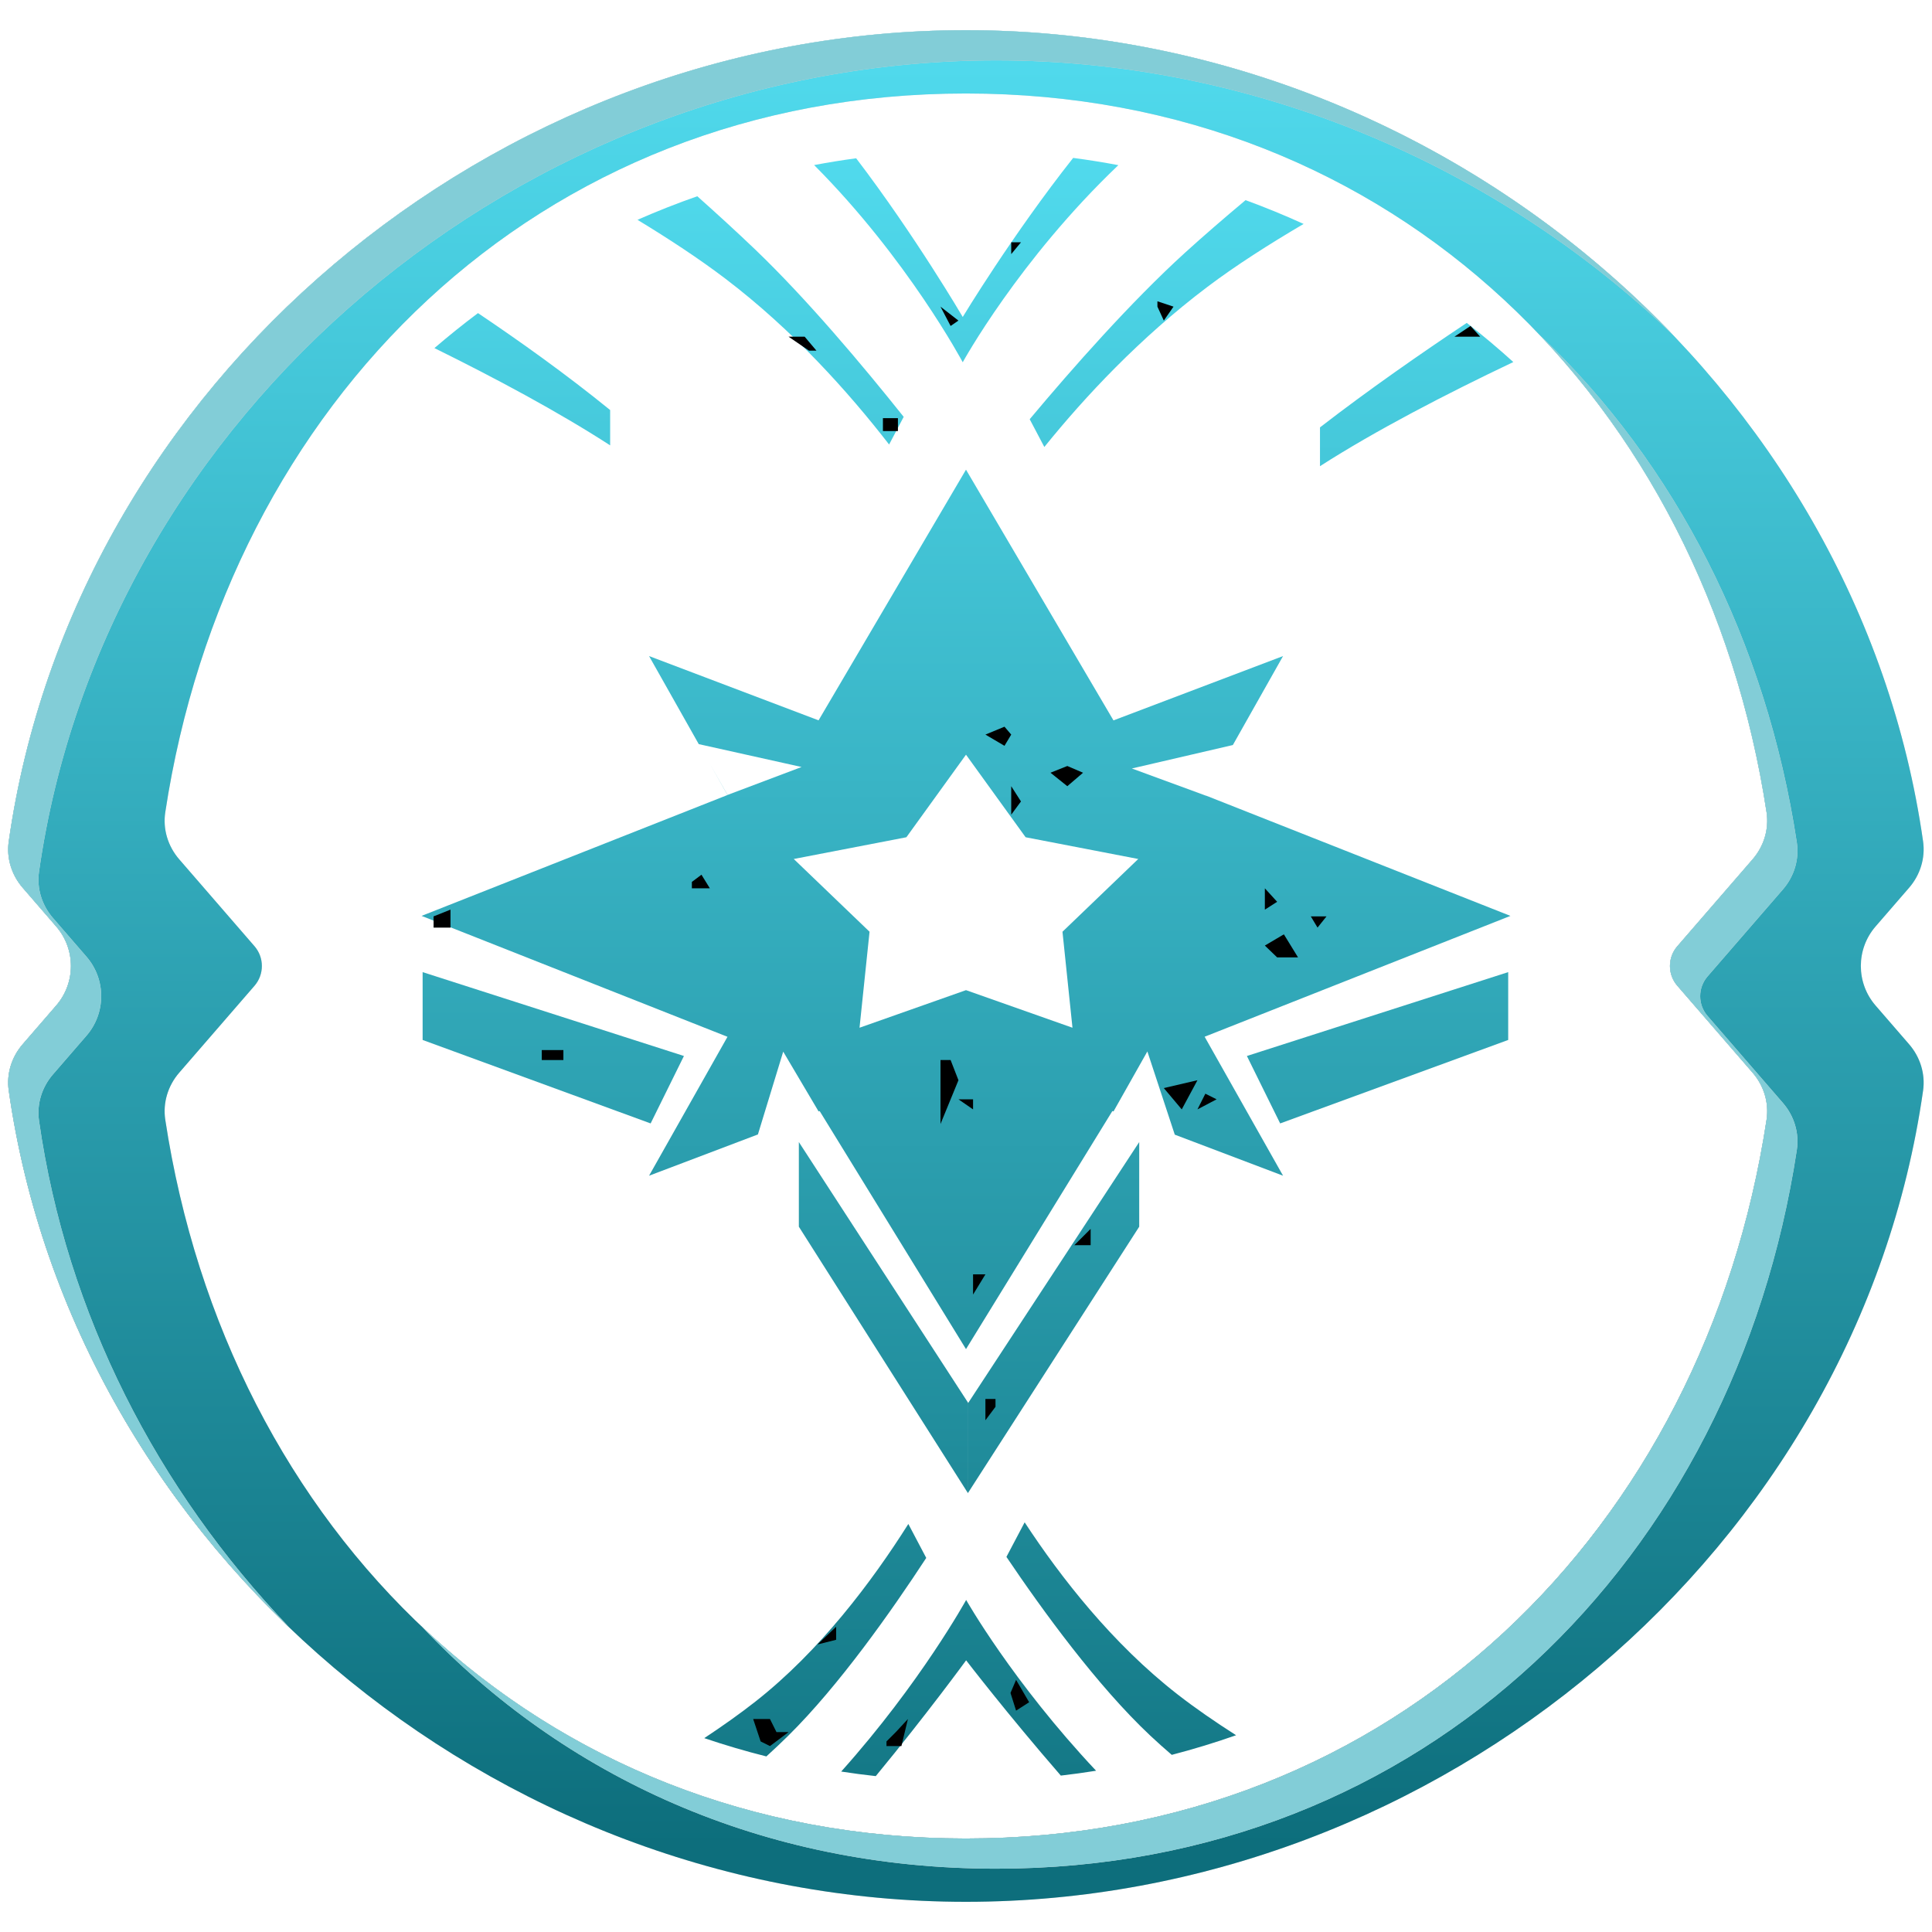 <?xml version="1.0" encoding="UTF-8"?>
<svg xmlns="http://www.w3.org/2000/svg" width="64" height="64" viewBox="0 0 64 64" fill="none">
  <path fill-rule="evenodd" clip-rule="evenodd" d="M37.047 5.471C36.552 5.377 36.053 5.297 35.55 5.231C33.531 7.784 31.892 10.5 31.892 10.5C31.892 10.5 30.316 7.806 28.361 5.243C27.893 5.306 27.429 5.381 26.969 5.468C30.069 8.577 31.892 12 31.892 12C31.892 12 33.747 8.615 37.047 5.471ZM21.118 7.282C21.766 6.997 22.426 6.736 23.099 6.501C23.752 7.083 24.407 7.682 25.001 8.25C26.723 9.898 28.571 12.097 29.936 13.809L29.453 14.725C28.105 12.985 26.265 10.932 24.031 9.233C23.161 8.571 22.146 7.906 21.118 7.282ZM14.391 11.531C14.859 11.129 15.34 10.742 15.834 10.372C17.192 11.284 18.751 12.395 20.212 13.583V14.753C18.496 13.643 16.411 12.527 14.391 11.531ZM25.387 58.184C24.691 58.009 24.004 57.806 23.33 57.578C23.928 57.182 24.503 56.776 25.02 56.37C27.16 54.691 28.888 52.387 30.09 50.483L30.683 51.608C29.535 53.364 27.795 55.837 26.11 57.5C25.88 57.727 25.638 57.956 25.387 58.184ZM29.011 58.836C28.627 58.794 28.245 58.744 27.866 58.685C30.497 55.745 32.005 53 32.005 53C32.005 53 33.536 55.708 36.309 58.658C35.922 58.72 35.533 58.774 35.141 58.819C33.348 56.753 32.004 55 32.004 55C32.004 55 30.727 56.754 29.011 58.836ZM40.947 57.482C40.25 57.727 39.539 57.944 38.816 58.132C38.572 57.922 38.334 57.711 38.11 57.5C36.358 55.857 34.532 53.344 33.339 51.574L33.943 50.429C35.135 52.248 36.848 54.448 39.008 56.129C39.588 56.581 40.254 57.039 40.947 57.482ZM48.589 10.696C49.119 11.109 49.633 11.542 50.131 11.993C47.899 13.054 45.568 14.261 43.726 15.443V14.158C45.341 12.909 47.093 11.692 48.589 10.696ZM41.261 6.63C41.915 6.869 42.556 7.132 43.184 7.418C42.05 8.084 40.931 8.798 40.001 9.5C37.754 11.196 35.931 13.152 34.595 14.807L34.11 13.887C35.53 12.191 37.464 10.001 39.251 8.375C39.878 7.805 40.571 7.208 41.261 6.63ZM49.961 34.45V32.203L41.305 34.981L42.407 37.215L49.961 34.45ZM14 32.203V34.45L21.553 37.215L22.656 34.981L14 32.203ZM37.738 40.636V37.832L32.068 46.482V49.453L37.738 40.636ZM26.463 37.832V40.636L32.067 49.466V46.464L26.463 37.832ZM32 15.558L36.885 23.864L42.503 21.733L40.84 24.68L37.494 25.457L39.956 26.361L39.957 26.358L50.035 30.34L39.905 34.343L42.503 38.947L38.916 37.587L38.008 34.83L36.886 36.818L36.849 36.804L32 44.691L27.152 36.805L27.117 36.818L25.945 34.837L25.107 37.58L21.501 38.947L24.099 34.345L13.965 30.34L24.099 26.336L23.505 25.284L24.102 26.333L26.553 25.408L23.147 24.65L21.501 21.733L27.116 23.862L32 15.558ZM33.975 27.735L32 25L30.025 27.735L26.294 28.455L28.805 30.865L28.473 34.045L32 32.8L35.527 34.045L35.196 30.865L37.706 28.455L33.975 27.735Z" fill="url(#paint0_linear_40944_82366)"></path>
  <path fill-rule="evenodd" clip-rule="evenodd" d="M58.519 26.908C58.604 27.468 58.429 28.036 58.058 28.464L55.563 31.345C55.237 31.721 55.237 32.279 55.563 32.655L58.058 35.536C58.429 35.964 58.604 36.532 58.519 37.092C56.459 50.627 46.222 60.903 31.997 60.903C17.771 60.903 7.535 50.627 5.475 37.093C5.389 36.532 5.564 35.965 5.935 35.536L8.431 32.655C8.756 32.279 8.756 31.721 8.431 31.345L5.935 28.464C5.564 28.035 5.389 27.468 5.475 26.907C7.535 13.373 17.771 3.097 31.997 3.097C46.222 3.097 56.459 13.373 58.519 26.908ZM31.997 63C47.701 63 61.546 51.282 63.705 36.125C63.783 35.572 63.608 35.015 63.242 34.593L62.13 33.309C61.48 32.558 61.48 31.442 62.13 30.691L63.242 29.407C63.608 28.985 63.783 28.428 63.705 27.875C61.546 12.718 47.701 1 31.997 1C16.291 1 2.445 12.719 0.288 27.878C0.209 28.43 0.385 28.988 0.751 29.409L1.86 30.691C2.511 31.442 2.511 32.558 1.86 33.309L0.751 34.591C0.385 35.012 0.209 35.569 0.288 36.122C2.445 51.281 16.291 63 31.997 63Z" fill="#D9D9D9"></path>
  <path fill-rule="evenodd" clip-rule="evenodd" d="M58.519 26.908C58.604 27.468 58.429 28.036 58.058 28.464L55.563 31.345C55.237 31.721 55.237 32.279 55.563 32.655L58.058 35.536C58.429 35.964 58.604 36.532 58.519 37.092C56.459 50.627 46.222 60.903 31.997 60.903C17.771 60.903 7.535 50.627 5.475 37.093C5.389 36.532 5.564 35.965 5.935 35.536L8.431 32.655C8.756 32.279 8.756 31.721 8.431 31.345L5.935 28.464C5.564 28.035 5.389 27.468 5.475 26.907C7.535 13.373 17.771 3.097 31.997 3.097C46.222 3.097 56.459 13.373 58.519 26.908ZM31.997 63C47.701 63 61.546 51.282 63.705 36.125C63.783 35.572 63.608 35.015 63.242 34.593L62.13 33.309C61.48 32.558 61.48 31.442 62.13 30.691L63.242 29.407C63.608 28.985 63.783 28.428 63.705 27.875C61.546 12.718 47.701 1 31.997 1C16.291 1 2.445 12.719 0.288 27.878C0.209 28.43 0.385 28.988 0.751 29.409L1.86 30.691C2.511 31.442 2.511 32.558 1.86 33.309L0.751 34.591C0.385 35.012 0.209 35.569 0.288 36.122C2.445 51.281 16.291 63 31.997 63Z" fill="url(#paint1_linear_40944_82366)"></path>
  <path fill-rule="evenodd" clip-rule="evenodd" d="M58.062 28.462C58.433 28.034 58.608 27.466 58.522 26.906C57.584 20.747 54.953 15.262 51.023 11.114C55.507 15.361 58.507 21.238 59.522 27.906C59.608 28.466 59.433 29.034 59.062 29.462L56.565 32.345C56.239 32.721 56.239 33.279 56.565 33.655L59.062 36.538C59.433 36.966 59.608 37.534 59.522 38.094C57.462 51.627 47.225 61.903 33.001 61.903C25.25 61.903 18.683 58.852 13.978 53.886C18.595 58.259 24.784 60.903 32.001 60.903C46.225 60.903 56.462 50.627 58.522 37.094C58.608 36.534 58.433 35.966 58.062 35.538L55.565 32.655C55.239 32.279 55.239 31.721 55.565 31.345L58.062 28.462ZM9.584 53.911C5.22 49.353 2.206 43.546 1.292 37.122C1.213 36.569 1.389 36.012 1.754 35.591L2.864 34.309C3.515 33.558 3.515 32.442 2.864 31.691L1.754 30.409C1.389 29.988 1.213 29.43 1.292 28.878C3.449 13.719 17.295 2 33.001 2C41.553 2 49.554 5.475 55.417 11.089C49.482 4.891 41.05 1 32.001 1C16.295 1 2.449 12.719 0.292 27.878C0.213 28.43 0.389 28.988 0.754 29.409L1.864 30.691C2.515 31.442 2.515 32.558 1.864 33.309L0.754 34.591C0.389 35.012 0.213 35.569 0.292 36.122C1.275 43.026 4.681 49.216 9.584 53.911Z" fill="#D9D9D9"></path>
  <path fill-rule="evenodd" clip-rule="evenodd" d="M58.062 28.462C58.433 28.034 58.608 27.466 58.522 26.906C57.584 20.747 54.953 15.262 51.023 11.114C55.507 15.361 58.507 21.238 59.522 27.906C59.608 28.466 59.433 29.034 59.062 29.462L56.565 32.345C56.239 32.721 56.239 33.279 56.565 33.655L59.062 36.538C59.433 36.966 59.608 37.534 59.522 38.094C57.462 51.627 47.225 61.903 33.001 61.903C25.25 61.903 18.683 58.852 13.978 53.886C18.595 58.259 24.784 60.903 32.001 60.903C46.225 60.903 56.462 50.627 58.522 37.094C58.608 36.534 58.433 35.966 58.062 35.538L55.565 32.655C55.239 32.279 55.239 31.721 55.565 31.345L58.062 28.462ZM9.584 53.911C5.22 49.353 2.206 43.546 1.292 37.122C1.213 36.569 1.389 36.012 1.754 35.591L2.864 34.309C3.515 33.558 3.515 32.442 2.864 31.691L1.754 30.409C1.389 29.988 1.213 29.43 1.292 28.878C3.449 13.719 17.295 2 33.001 2C41.553 2 49.554 5.475 55.417 11.089C49.482 4.891 41.05 1 32.001 1C16.295 1 2.449 12.719 0.292 27.878C0.213 28.43 0.389 28.988 0.754 29.409L1.864 30.691C2.515 31.442 2.515 32.558 1.864 33.309L0.754 34.591C0.389 35.012 0.213 35.569 0.292 36.122C1.275 43.026 4.681 49.216 9.584 53.911Z" fill="#82CDD7"></path>
  <path d="M42.53 30.951L42.999 31.715H42.307L41.9 31.323L42.53 30.951Z" fill="black"></path>
  <path d="M41.9 30.133L42.307 29.873L41.9 29.427V30.133Z" fill="black"></path>
  <path d="M43.943 30.356H43.422L43.645 30.728L43.943 30.356Z" fill="black"></path>
  <path d="M39.147 36.75L39.667 35.784L38.553 36.044L39.147 36.75Z" fill="black"></path>
  <path d="M39.667 36.75L39.929 36.23L40.301 36.416L39.667 36.75Z" fill="black"></path>
  <path d="M31.75 35.784L31.49 35.115H31.155V36.75V37.234L31.75 35.784Z" fill="black"></path>
  <path d="M32.234 36.416H31.75L32.234 36.75V36.416Z" fill="black"></path>
  <path d="M32.643 42.215H32.234V42.884L32.643 42.215Z" fill="black"></path>
  <path d="M32.977 46.342H32.643V47.048L32.977 46.602V46.342Z" fill="black"></path>
  <path d="M35.356 26.044L34.799 25.598L35.356 25.375L35.877 25.598L35.356 26.044Z" fill="black"></path>
  <path d="M33.498 24.334L33.275 24.073L32.643 24.334L33.275 24.706L33.498 24.334Z" fill="black"></path>
  <path d="M33.821 26.549L33.498 26.987V26.044L33.821 26.549Z" fill="black"></path>
  <path d="M23.515 29.427L23.237 28.976L22.919 29.215V29.427H23.515Z" fill="black"></path>
  <path d="M14.923 30.133V30.728H14.363V30.356L14.923 30.133Z" fill="black"></path>
  <path d="M17.947 35.115V34.785H18.663V35.115H17.947Z" fill="black"></path>
  <path d="M29.745 13.852H29.248V14.279H29.745V13.852Z" fill="black"></path>
  <path d="M33.821 8.027H33.498V8.418L33.821 8.027Z" fill="black"></path>
  <path d="M38.553 10.62L38.341 10.158V9.981L38.874 10.158L38.553 10.62Z" fill="black"></path>
  <path d="M48.18 11.153H49.033L48.713 10.798L48.18 11.153Z" fill="black"></path>
  <path d="M27.045 11.615H26.797L26.122 11.153H26.655L27.045 11.615Z" fill="black"></path>
  <path d="M31.49 10.798L31.155 10.158L31.749 10.62L31.49 10.798Z" fill="black"></path>
  <path d="M33.474 56.081L33.659 55.648L34.092 56.389L33.659 56.667L33.474 56.081Z" fill="black"></path>
  <path d="M29.86 57.841L30.076 56.945L29.675 57.378L29.366 57.687V57.841H29.86Z" fill="black"></path>
  <path d="M27.698 54.32V53.888L27.081 54.475L27.698 54.32Z" fill="black"></path>
  <path d="M25.722 57.378H26.123L25.506 57.841L25.197 57.687L24.95 56.945H25.506L25.722 57.378Z" fill="black"></path>
  <path d="M36.129 41.249V40.708L35.588 41.249H36.129Z" fill="black"></path>
  <defs>
    <linearGradient id="paint0_linear_40944_82366" x1="32.998" y1="4.618" x2="32.998" y2="59.75" gradientUnits="userSpaceOnUse">
      <stop stop-color="#51DBEE"></stop>
      <stop offset="1" stop-color="#137785"></stop>
    </linearGradient>
    <linearGradient id="paint1_linear_40944_82366" x1="30.965" y1="1.166" x2="30.965" y2="61.166" gradientUnits="userSpaceOnUse">
      <stop stop-color="#51DBEE"></stop>
      <stop offset="1" stop-color="#0D6E7C"></stop>
    </linearGradient>
  </defs>
</svg>
